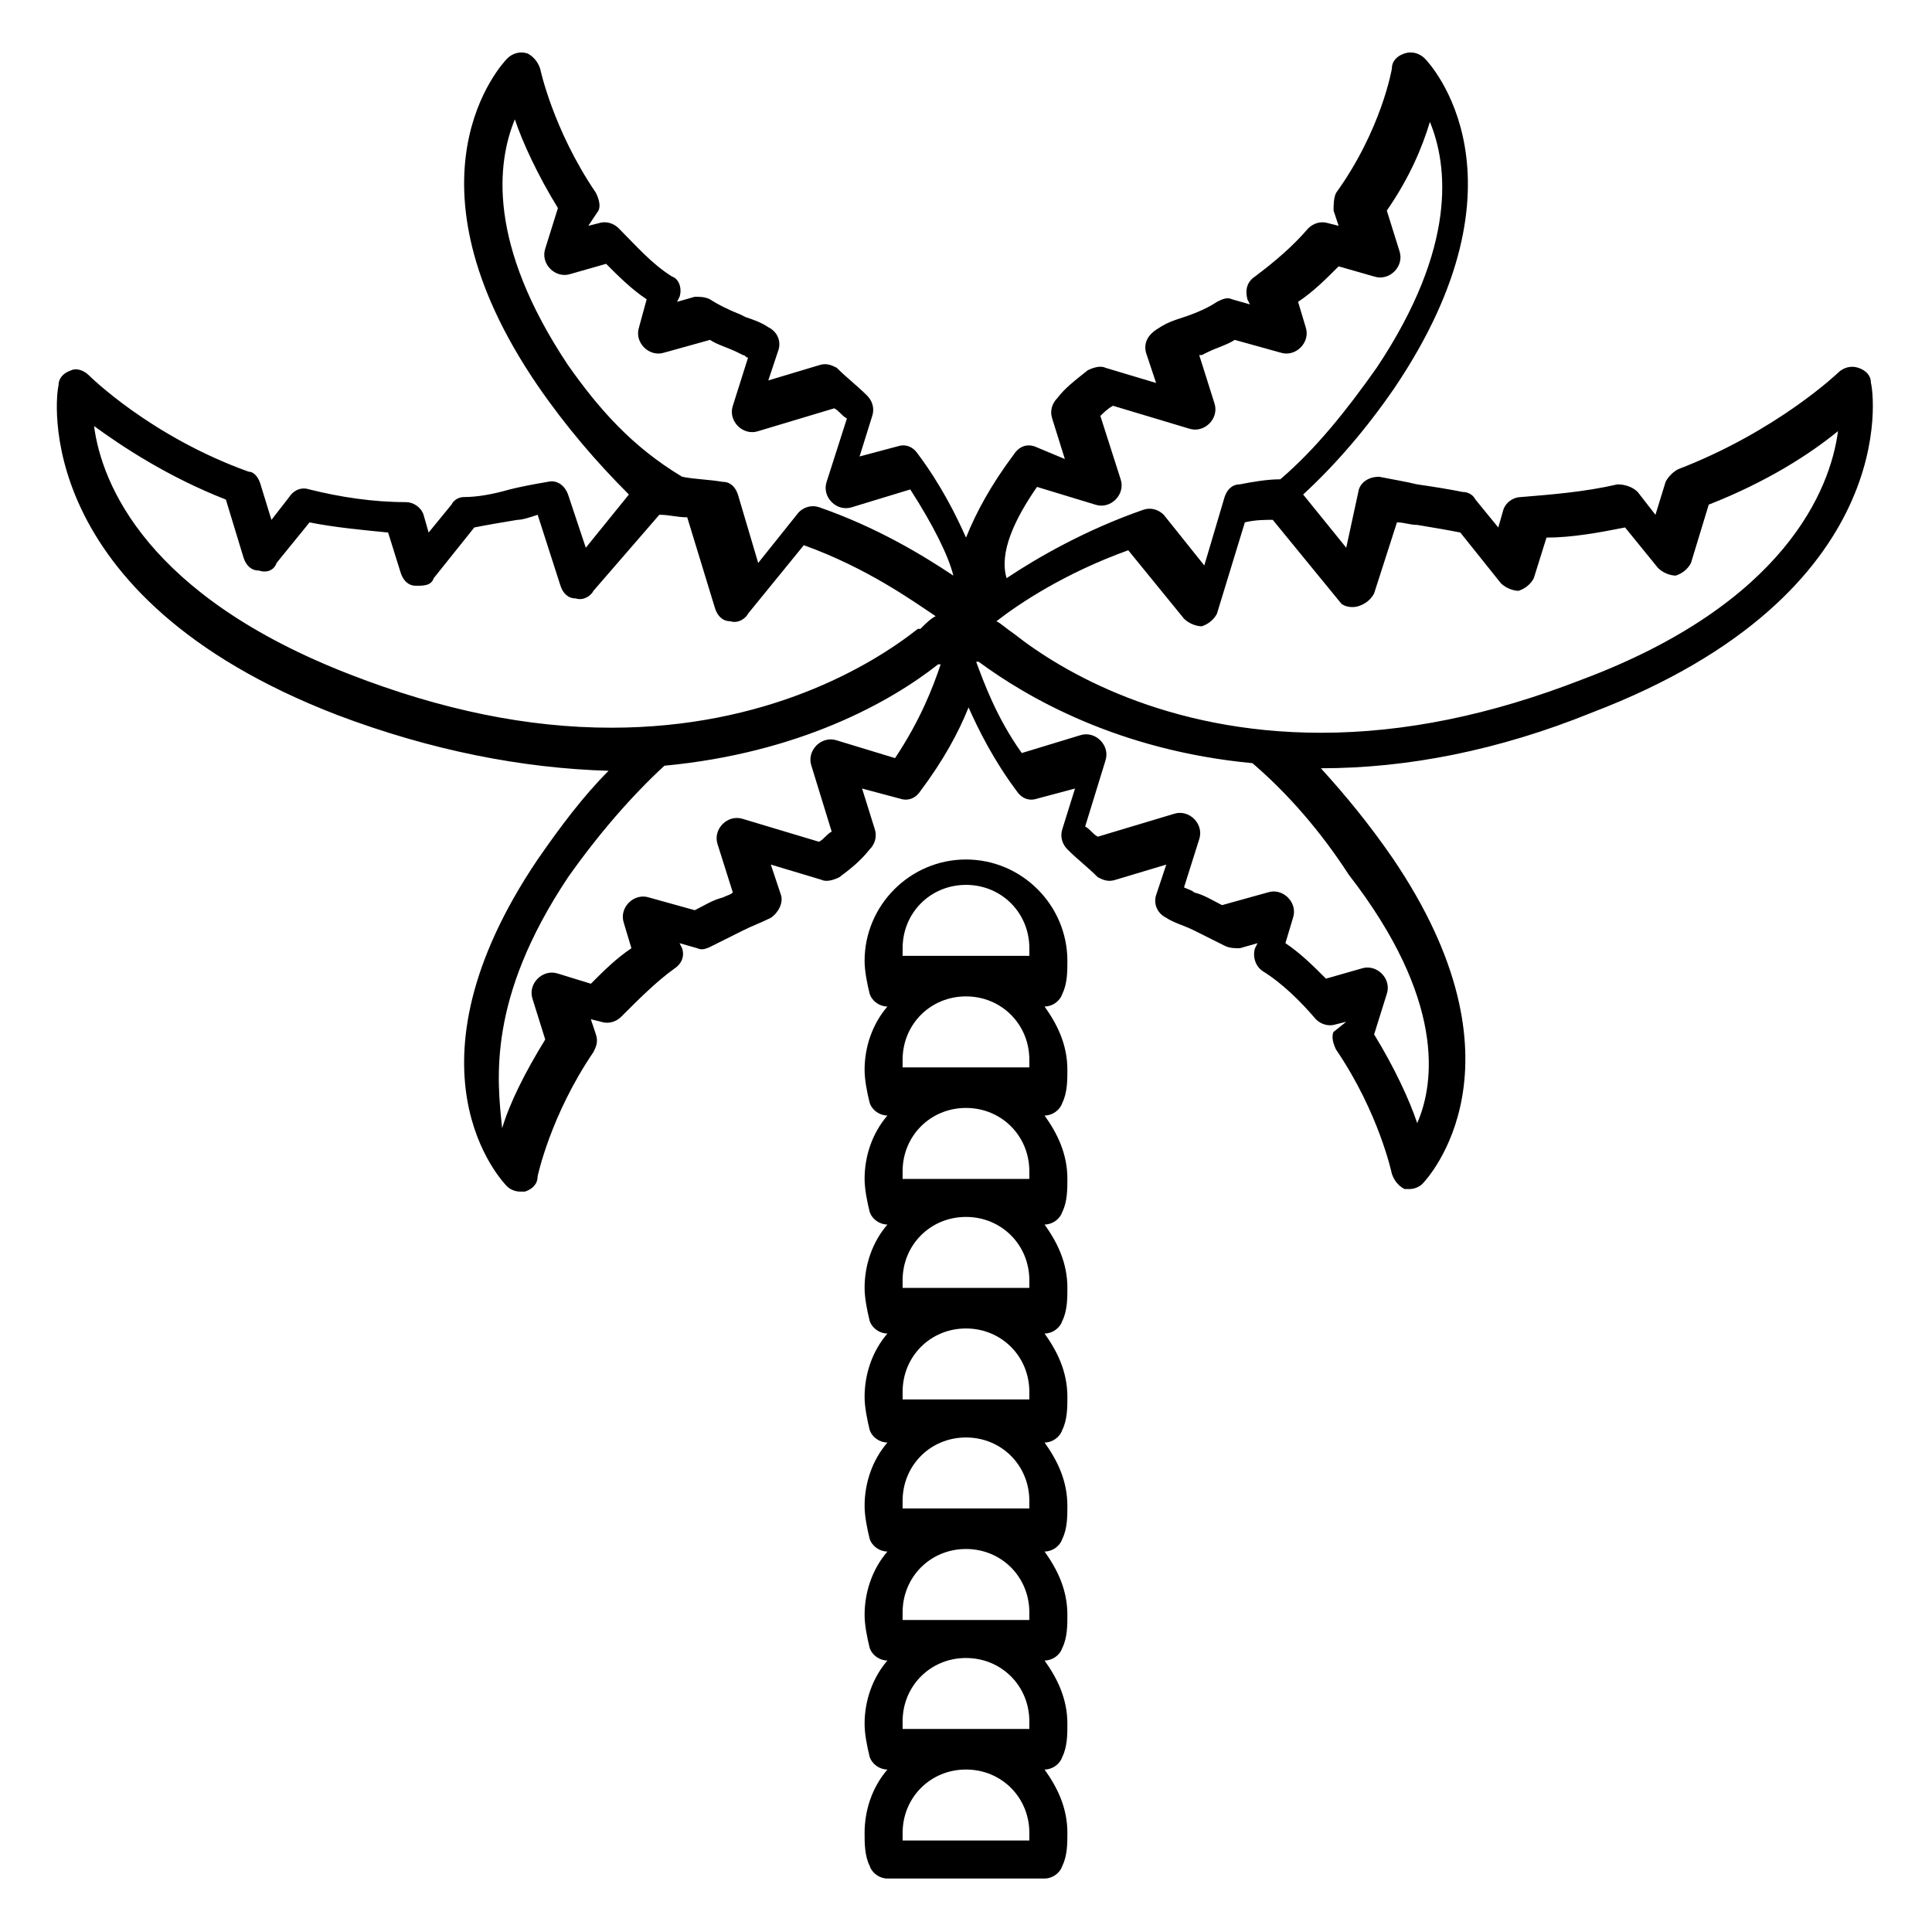<?xml version="1.0" encoding="UTF-8"?>
<!-- Uploaded to: ICON Repo, www.svgrepo.com, Generator: ICON Repo Mixer Tools -->
<svg fill="#000000" width="800px" height="800px" version="1.1" viewBox="144 144 512 512" xmlns="http://www.w3.org/2000/svg">
 <g>
  <path d="m374.47 638.47c0.672 2.016 2.688 3.359 4.703 3.359h41.648c2.016 0 4.031-1.344 4.703-3.359 1.344-2.688 1.344-6.047 1.344-8.734 0-6.719-2.688-12.09-6.047-16.793 2.016 0 4.031-1.344 4.703-3.359 1.344-2.688 1.344-6.047 1.344-8.734 0-6.719-2.688-12.09-6.047-16.793 2.016 0 4.031-1.344 4.703-3.359 1.344-2.688 1.344-6.047 1.344-8.734 0-6.719-2.688-12.09-6.047-16.793 2.016 0 4.031-1.344 4.703-3.359 1.344-2.688 1.344-6.047 1.344-8.734 0-6.719-2.688-12.09-6.047-16.793 2.016 0 4.031-1.344 4.703-3.359 1.344-2.688 1.344-6.047 1.344-8.734 0-6.719-2.688-12.09-6.047-16.793 2.016 0 4.031-1.344 4.703-3.359 1.344-2.688 1.344-6.047 1.344-8.734 0-6.719-2.688-12.09-6.047-16.793 2.016 0 4.031-1.344 4.703-3.359 1.344-2.688 1.344-6.047 1.344-8.734 0-6.719-2.688-12.09-6.047-16.793 2.016 0 4.031-1.344 4.703-3.359 1.344-2.688 1.344-6.047 1.344-8.734 0-6.719-2.688-12.09-6.047-16.793 2.016 0 4.031-1.344 4.703-3.359 1.344-2.688 1.344-6.047 1.344-8.734 0-14.777-12.09-26.871-26.871-26.871-14.777 0-26.871 12.09-26.871 26.871 0 2.688 0.672 6.047 1.344 8.734 0.672 2.016 2.688 3.359 4.703 3.359-4.031 4.703-6.047 10.746-6.047 16.793 0 2.688 0.672 6.047 1.344 8.734 0.672 2.016 2.688 3.359 4.703 3.359-4.031 4.703-6.047 10.746-6.047 16.793 0 2.688 0.672 6.047 1.344 8.734 0.672 2.016 2.688 3.359 4.703 3.359-4.031 4.703-6.047 10.746-6.047 16.793 0 2.688 0.672 6.047 1.344 8.734 0.672 2.016 2.688 3.359 4.703 3.359-4.031 4.703-6.047 10.746-6.047 16.793 0 2.688 0.672 6.047 1.344 8.734 0.672 2.016 2.688 3.359 4.703 3.359-4.031 4.703-6.047 10.746-6.047 16.793 0 2.688 0.672 6.047 1.344 8.734 0.672 2.016 2.688 3.359 4.703 3.359-4.031 4.703-6.047 10.746-6.047 16.793 0 2.688 0.672 6.047 1.344 8.734 0.672 2.016 2.688 3.359 4.703 3.359-4.031 4.703-6.047 10.746-6.047 16.793 0 2.688 0.672 6.047 1.344 8.734 0.672 2.016 2.688 3.359 4.703 3.359-4.031 4.703-6.047 10.746-6.047 16.793 0 2.688 0 6.047 1.344 8.734zm42.32-6.719h-33.586v-2.016c0-9.406 7.391-16.793 16.793-16.793 9.406 0 16.793 7.391 16.793 16.793v2.016zm-33.59-29.555v-2.016c0-9.406 7.391-16.793 16.793-16.793 9.406 0 16.793 7.391 16.793 16.793v2.016zm0-28.887v-2.016c0-9.406 7.391-16.793 16.793-16.793 9.406 0 16.793 7.391 16.793 16.793v2.016zm0-29.555v-2.016c0-9.406 7.391-16.793 16.793-16.793 9.406 0 16.793 7.391 16.793 16.793v2.016zm0-28.887v-2.016c0-9.406 7.391-16.793 16.793-16.793 9.406 0 16.793 7.391 16.793 16.793v2.016zm0-29.559v-2.016c0-9.406 7.391-16.793 16.793-16.793 9.406 0 16.793 7.391 16.793 16.793v2.016zm0-28.883v-2.016c0-9.406 7.391-16.793 16.793-16.793 9.406 0 16.793 7.391 16.793 16.793v2.016zm0-29.559v-2.016c0-9.406 7.391-16.793 16.793-16.793 9.406 0 16.793 7.391 16.793 16.793v2.016zm16.797-48.363c9.406 0 16.793 7.391 16.793 16.793v2.016h-33.586v-2.016c-0.004-9.406 7.387-16.793 16.793-16.793z"/>
  <path d="m294.54 275.05c-0.672-2.016-2.688-4.031-5.375-3.359-4.031 0.672-7.391 1.344-10.078 2.016-4.703 1.344-8.734 2.016-12.09 2.016-1.344 0-2.688 0.672-3.359 2.016l-6.047 7.391-1.344-4.703c-0.672-2.016-2.688-3.359-4.703-3.359-8.734 0-17.465-1.344-25.527-3.359-2.016-0.672-4.031 0-5.375 2.016l-4.703 6.047-2.688-8.734c-0.664-2.688-2.008-4.031-3.352-4.031-26.199-9.406-42.32-25.527-42.32-25.527-1.344-1.344-3.359-2.016-4.703-1.344-2.016 0.672-3.359 2.016-3.359 4.031-0.672 2.016-8.062 55.754 73.891 87.328 24.855 9.406 49.039 14.105 71.875 14.777-6.719 6.719-12.762 14.777-18.809 23.512-37.617 55.754-9.406 85.312-8.062 86.656 0.672 0.672 2.016 1.344 3.359 1.344h1.344c2.016-0.672 3.359-2.016 3.359-4.031 0 0 3.359-16.121 14.777-32.914 0.672-1.344 1.344-2.688 0.672-4.703l-1.344-4.031 2.688 0.672c2.016 0.672 4.031 0 5.375-1.344 4.703-4.703 9.406-9.406 14.105-12.762 2.016-1.344 2.688-3.359 2.016-5.375l-0.672-1.344 4.703 1.344c1.344 0.672 2.688 0 4.031-0.672l8.062-4.031c2.688-1.344 4.703-2.016 7.391-3.359 2.016-1.344 3.359-4.031 2.688-6.047l-2.688-8.062 13.434 4.031c1.344 0.672 3.359 0 4.703-0.672 2.688-2.016 5.375-4.031 8.062-7.391 1.344-1.344 2.016-3.359 1.344-5.375l-3.359-10.746 10.078 2.688c2.016 0.672 4.031 0 5.375-2.016 6.047-8.062 10.078-15.449 12.762-22.168 2.688 6.047 6.719 14.105 12.762 22.168 1.344 2.016 3.359 2.688 5.375 2.016l10.078-2.688-3.359 10.746c-0.672 2.016 0 4.031 1.344 5.375 2.688 2.688 5.375 4.703 8.062 7.391 1.344 0.672 2.688 1.344 4.703 0.672l13.434-4.031-2.688 8.062c-0.672 2.016 0 4.703 2.688 6.047 2.016 1.344 4.703 2.016 7.391 3.359l8.062 4.031c1.344 0.672 2.688 0.672 4.031 0.672l4.703-1.344-0.672 1.344c-0.672 2.016 0 4.703 2.016 6.047 5.375 3.359 10.078 8.062 14.105 12.762 1.344 1.344 3.359 2.016 5.375 1.344l2.688-0.672-3.367 2.688c-0.672 1.344 0 3.359 0.672 4.703 11.418 16.793 14.777 32.914 14.777 32.914 0.672 2.016 2.016 3.359 3.359 4.031h1.344c1.344 0 2.688-0.672 3.359-1.344 1.344-1.344 29.559-31.57-8.062-86.656-6.047-8.734-12.09-16.121-18.809-23.512 22.84 0 47.023-4.703 71.875-14.777 82.625-31.57 74.562-85.312 73.891-87.328 0-2.016-1.344-3.359-3.359-4.031s-4.031 0-5.375 1.344c0 0-16.121 15.449-42.32 25.527-1.344 0.672-2.688 2.016-3.359 3.359l-2.688 8.734-4.703-6.047c-1.344-1.344-3.359-2.016-5.375-2.016-8.734 2.016-17.465 2.688-25.527 3.359-2.016 0-4.031 1.344-4.703 3.359l-1.344 4.703-6.047-7.391c-0.672-1.344-2.016-2.016-3.359-2.016-3.359-0.672-7.391-1.344-12.09-2.016-2.688-0.672-6.719-1.344-10.078-2.016-2.688 0-4.703 1.344-5.375 3.359l-3.344 15.449-11.418-14.105c8.734-8.062 16.793-17.465 24.184-28.215 37.613-55.754 9.402-85.984 8.059-87.328s-3.359-2.016-5.375-1.344c-2.016 0.672-3.359 2.016-3.359 4.031 0 0-2.688 16.121-14.777 32.914-0.672 1.348-0.672 3.363-0.672 4.703l1.344 4.031-2.688-0.672c-2.016-0.672-4.031 0-5.375 1.344-4.031 4.703-8.734 8.734-14.105 12.762-2.016 1.344-2.688 3.359-2.016 6.047l0.672 1.344-4.703-1.344c-1.344-0.672-2.688 0-4.031 0.672-2.016 1.344-4.703 2.688-8.734 4.031l-2.016 0.672c-2.016 0.672-3.359 1.344-5.375 2.688s-3.359 3.359-2.688 6.047l2.688 8.062-13.434-4.031c-1.344-0.672-3.359 0-4.703 0.672-3.359 2.688-6.047 4.703-8.062 7.391-1.344 1.344-2.016 3.359-1.344 5.375l3.359 10.746-8.055-3.363c-2.016-0.672-4.031 0-5.375 2.016-6.047 8.062-10.078 15.449-12.762 22.168-2.688-6.047-6.719-14.105-12.762-22.168-1.344-2.016-3.359-2.688-5.375-2.016l-10.078 2.688 3.359-10.746c0.672-2.016 0-4.031-1.344-5.375-2.688-2.688-5.375-4.703-8.062-7.391-1.344-0.672-2.688-1.344-4.703-0.672l-13.434 4.031 2.688-8.062c0.672-2.016 0-4.703-2.688-6.047-2.016-1.344-4.031-2.016-6.047-2.688l-1.344-0.672c-3.359-1.344-6.047-2.688-8.062-4.031-1.344-0.672-2.688-0.672-4.031-0.672l-4.703 1.344 0.672-1.344c0.672-2.016 0-4.703-2.016-5.375-5.375-3.359-9.406-8.062-14.105-12.762-1.344-1.344-3.359-2.016-5.375-1.344l-2.688 0.672 2.691-4.027c0.672-1.344 0-3.359-0.672-4.703-11.418-16.793-14.777-32.914-14.777-32.914-0.672-2.016-2.016-3.359-3.359-4.031-2.016-0.672-4.031 0-5.375 1.344s-29.559 31.57 8.062 86.656c7.391 10.746 15.449 20.152 24.184 28.887l-11.418 14.105zm86.656 69.859-15.449-4.703c-2.016-0.672-4.031 0-5.375 1.344s-2.016 3.359-1.344 5.375l5.375 17.465c-1.344 0.672-2.016 2.016-3.359 2.688l-20.152-6.047c-2.016-0.672-4.031 0-5.375 1.344s-2.016 3.359-1.344 5.375l4.031 12.762c-0.672 0.672-1.344 0.672-2.688 1.344-2.688 0.672-4.703 2.016-7.391 3.359l-12.09-3.359c-2.016-0.672-4.031 0-5.375 1.344s-2.016 3.359-1.344 5.375l2.016 6.719c-4.031 2.688-7.391 6.047-10.746 9.406l-8.734-2.688c-2.016-0.672-4.031 0-5.375 1.344s-2.016 3.359-1.344 5.375l3.359 10.746c-5.375 8.734-9.406 16.793-11.418 23.512-1.344-12.766-4.031-34.262 17.465-66.504 8.062-11.418 16.793-21.496 25.527-29.559 35.602-3.359 59.785-16.793 72.547-26.871h0.672c-2.016 6.047-5.375 14.781-12.09 24.855zm138.38 96.734c-2.016-6.047-6.047-14.777-11.418-23.512l3.359-10.746c0.672-2.016 0-4.031-1.344-5.375s-3.359-2.016-5.375-1.344l-9.406 2.688c-3.359-3.359-6.719-6.719-10.746-9.406l2.016-6.719c0.672-2.016 0-4.031-1.344-5.375s-3.359-2.016-5.375-1.344l-12.09 3.359c-2.688-1.344-4.703-2.688-7.391-3.359-0.672-0.672-1.344-0.672-2.688-1.344l4.031-12.762c0.672-2.016 0-4.031-1.344-5.375s-3.359-2.016-5.375-1.344l-20.152 6.047c-1.344-0.672-2.016-2.016-3.359-2.688l5.375-17.465c0.672-2.016 0-4.031-1.344-5.375s-3.359-2.016-5.375-1.344l-15.449 4.703c-6.719-9.406-10.078-18.809-12.09-24.184h0.672c12.762 9.406 36.945 23.512 72.547 26.871 9.406 8.062 18.137 18.137 25.527 29.559 25.523 32.914 22.84 55.082 18.137 65.832zm-15.449-137.04c2.016-0.672 3.359-2.016 4.031-3.359l6.047-18.809c2.016 0 3.359 0.672 5.375 0.672 4.031 0.672 8.062 1.344 11.418 2.016l10.746 13.434c1.344 1.344 3.359 2.016 4.703 2.016 2.016-0.672 3.359-2.016 4.031-3.359l3.359-10.746c6.719 0 14.105-1.344 20.824-2.688l8.734 10.746c1.344 1.344 3.359 2.016 4.703 2.016 2.016-0.672 3.359-2.016 4.031-3.359l4.703-15.449c15.449-6.047 26.871-13.434 34.258-19.48-2.016 15.449-14.105 45.68-67.848 65.832-24.184 9.406-47.023 14.105-69.191 14.105-40.977 0-68.52-16.121-81.281-26.199-2.016-1.344-3.359-2.688-4.703-3.359 6.047-4.703 18.137-12.762 34.93-18.809l14.777 18.137c1.344 1.344 3.359 2.016 4.703 2.016 2.016-0.672 3.359-2.016 4.031-3.359l7.391-24.184c2.688-0.672 5.375-0.672 7.391-0.672l18.137 22.168c0.668 0.676 2.684 1.348 4.699 0.676zm-85.312-31.57 15.449 4.703c2.016 0.672 4.031 0 5.375-1.344s2.016-3.359 1.344-5.375l-5.375-16.793c0.672-0.672 2.016-2.016 3.359-2.688l20.152 6.047c2.016 0.672 4.031 0 5.375-1.344s2.016-3.359 1.344-5.375l-4.031-12.762h0.672l1.344-0.672c2.688-1.344 5.375-2.016 7.391-3.359l12.09 3.359c2.016 0.672 4.031 0 5.375-1.344s2.016-3.359 1.344-5.375l-2.016-6.719c4.031-2.688 7.391-6.047 10.746-9.406l9.406 2.688c2.016 0.672 4.031 0 5.375-1.344s2.016-3.359 1.344-5.375l-3.359-10.746c6.047-8.734 9.406-16.793 11.418-23.512 4.703 11.418 7.391 32.914-14.105 65.16-8.062 11.418-16.121 21.496-25.527 29.559-3.359 0-7.391 0.672-10.746 1.344-2.016 0-3.359 1.344-4.031 3.359l-5.375 18.137-10.746-13.434c-1.344-1.344-3.359-2.016-5.375-1.344-15.449 5.375-28.215 12.762-36.273 18.137-2.019-6.719 2.012-15.453 8.059-24.184zm-124.27-32.246c-21.496-32.242-18.809-53.738-14.105-65.16 2.016 6.047 6.047 14.777 11.418 23.512l-3.359 10.746c-0.672 2.016 0 4.031 1.344 5.375s3.359 2.016 5.375 1.344l9.406-2.688c3.359 3.359 6.719 6.719 10.746 9.406l-2.016 7.391c-0.672 2.016 0 4.031 1.344 5.375s3.359 2.016 5.375 1.344l12.09-3.359c2.016 1.344 4.703 2.016 7.391 3.359l1.344 0.672c0.672 0 0.672 0.672 1.344 0.672l-4.031 12.762c-0.672 2.016 0 4.031 1.344 5.375s3.359 2.016 5.375 1.344l20.152-6.047c1.344 0.672 2.016 2.016 3.359 2.688l-5.375 16.793c-0.672 2.016 0 4.031 1.344 5.375s3.359 2.016 5.375 1.344l15.449-4.703c6.047 9.406 10.078 17.465 11.418 22.84-8.062-5.375-20.152-12.762-35.602-18.137-2.016-0.672-4.031 0-5.375 1.344l-10.746 13.434-5.375-18.137c-0.672-2.016-2.016-3.359-4.031-3.359-4.031-0.672-7.391-0.672-10.746-1.344-13.438-8.062-22.172-18.137-30.23-29.559zm24.184 39.633c2.688 0 4.703 0.672 7.391 0.672l7.391 24.184c0.672 2.016 2.016 3.359 4.031 3.359 2.016 0.672 4.031-0.672 4.703-2.016l14.777-18.137c16.793 6.047 28.887 14.777 34.93 18.809-1.344 0.672-2.688 2.016-4.031 3.359h-0.672c-12.762 10.078-40.305 26.199-81.281 26.199-22.168 0-45.008-4.703-69.191-14.105-53.738-20.824-65.832-50.383-67.848-65.832 7.391 5.375 19.48 13.434 34.93 19.48l4.703 15.449c0.672 2.016 2.016 3.359 4.031 3.359 2.016 0.672 4.031 0 4.703-2.016l8.734-10.746c6.719 1.344 14.105 2.016 20.824 2.688l3.359 10.746c0.672 2.016 2.016 3.359 4.031 3.359s4.031 0 4.703-2.016l10.746-13.434c3.359-0.672 7.391-1.344 11.418-2.016 1.344 0 3.359-0.672 5.375-1.344l6.047 18.809c0.672 2.016 2.016 3.359 4.031 3.359 2.016 0.672 4.031-0.672 4.703-2.016z"/>
 </g>
</svg>